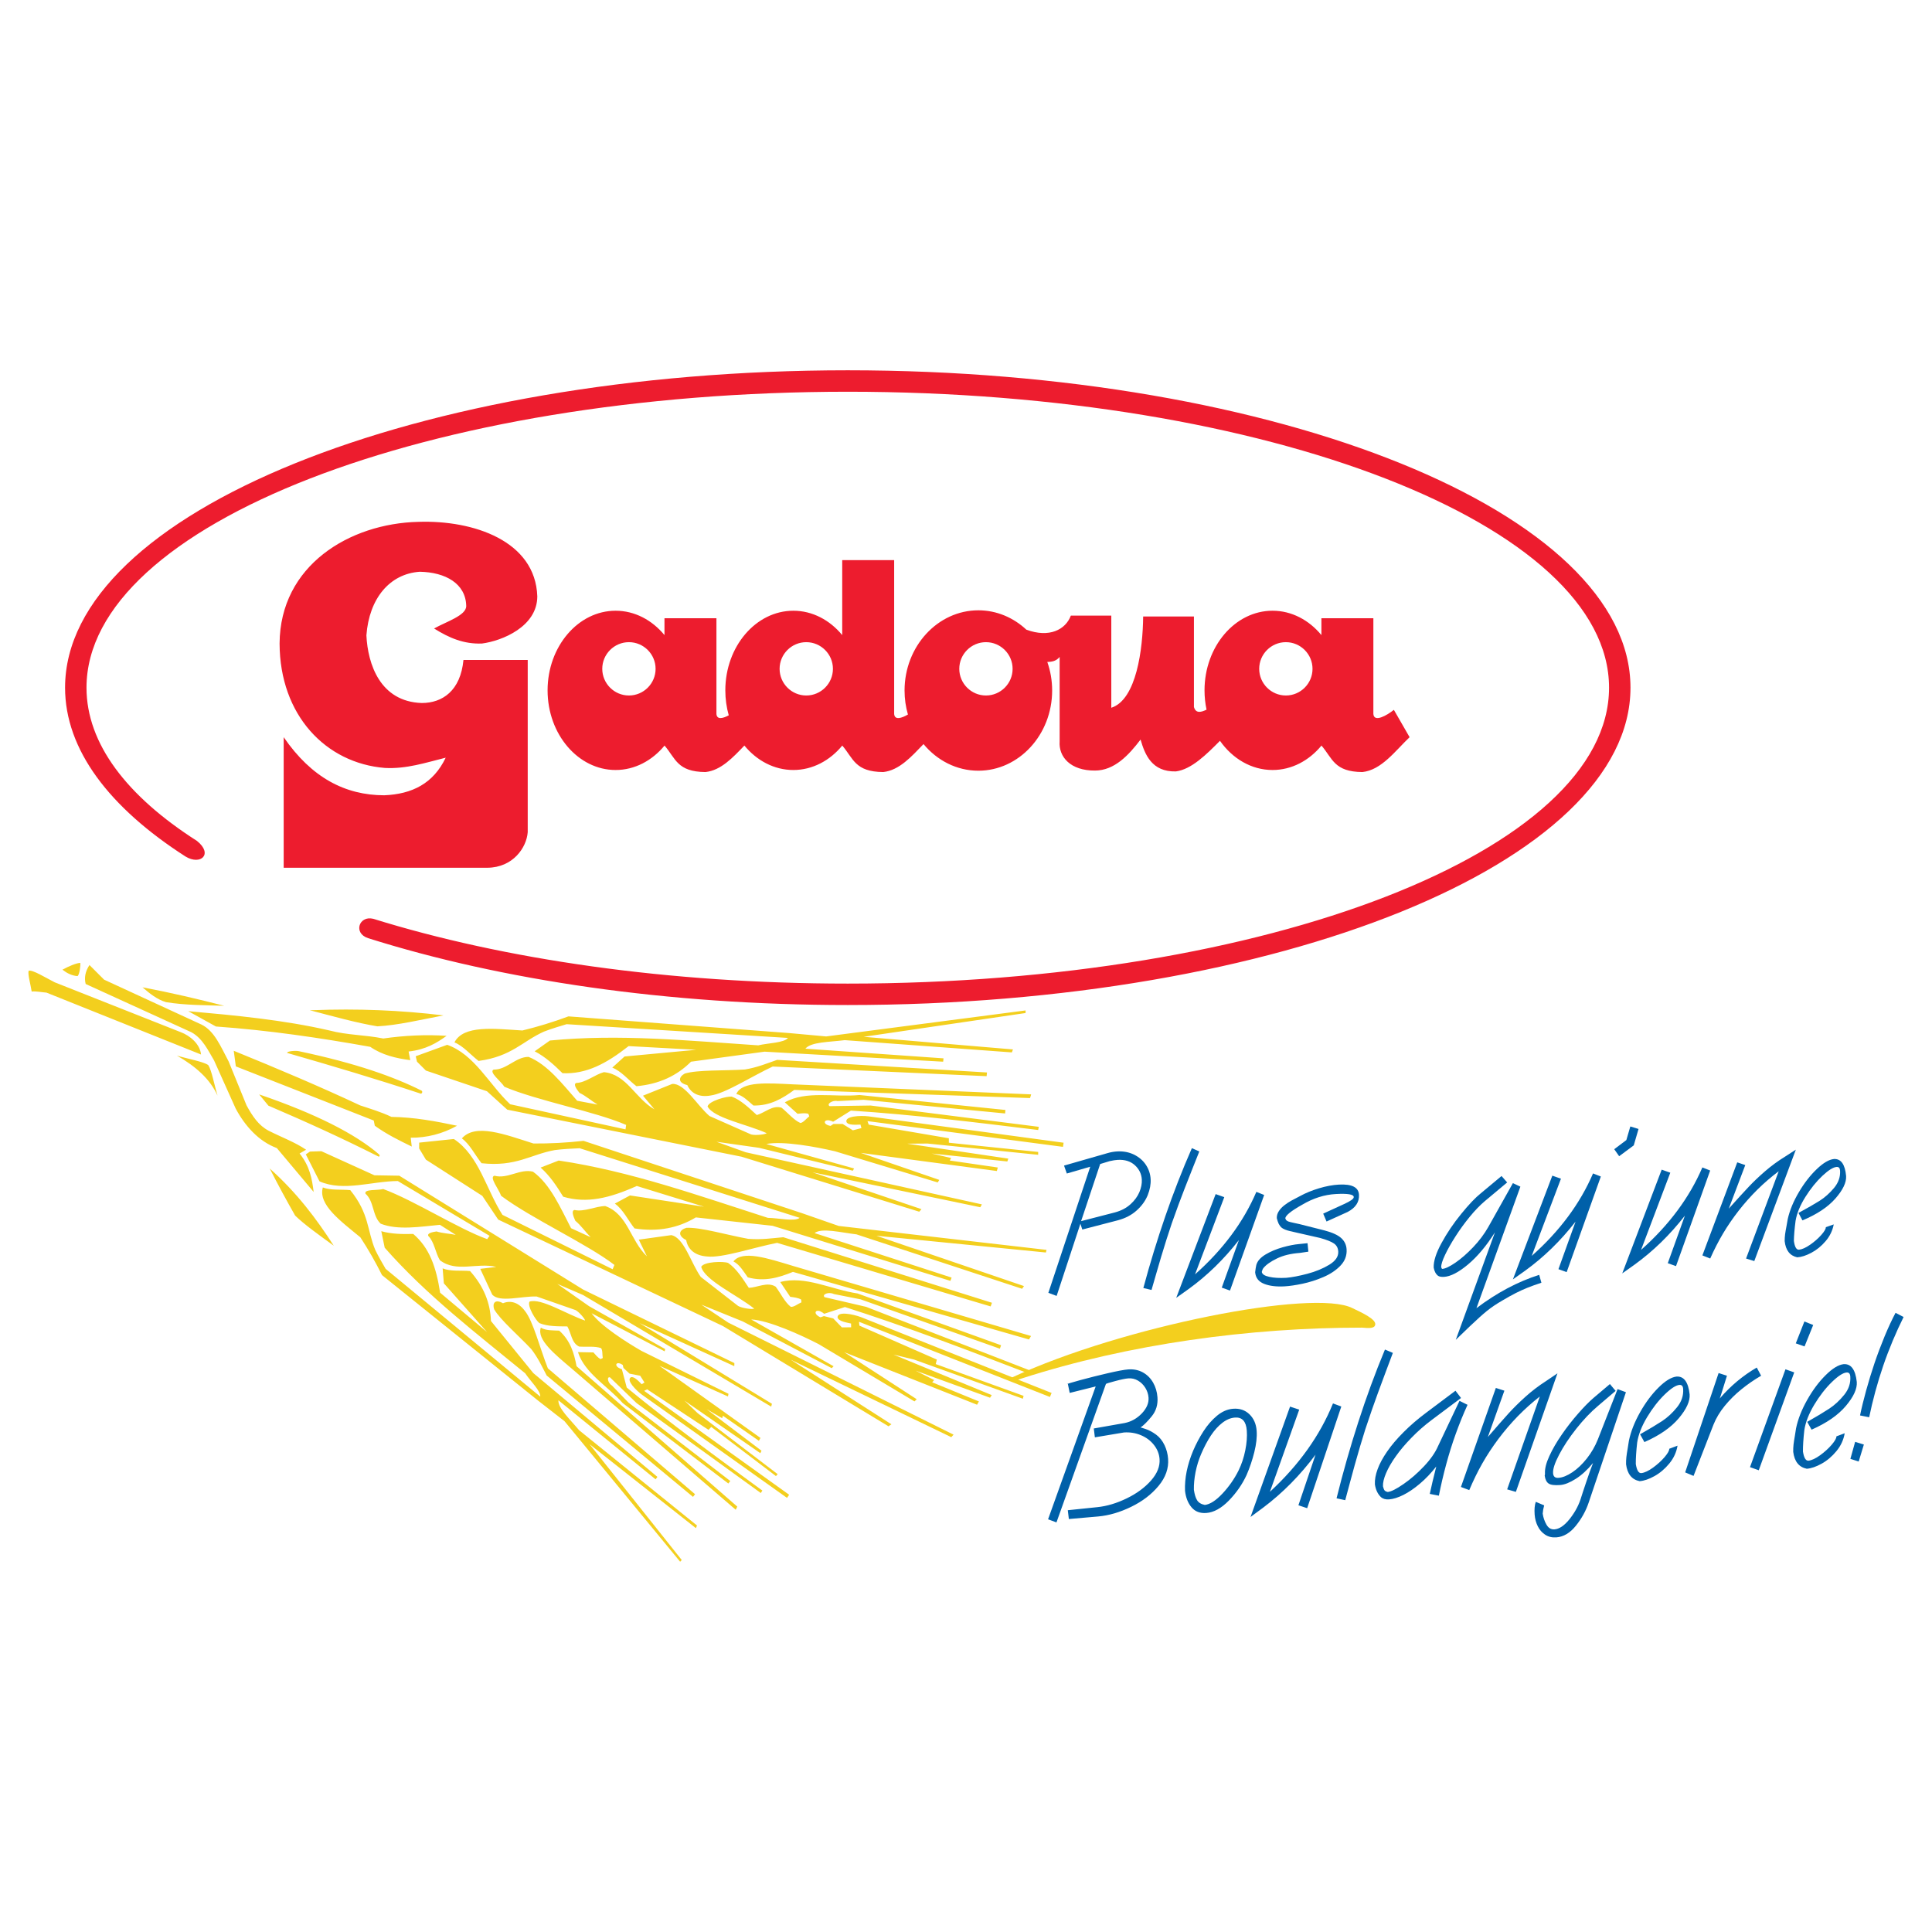 <?xml version="1.0" encoding="utf-8"?>
<!-- Generator: Adobe Illustrator 13.0.0, SVG Export Plug-In . SVG Version: 6.00 Build 14948)  -->
<!DOCTYPE svg PUBLIC "-//W3C//DTD SVG 1.0//EN" "http://www.w3.org/TR/2001/REC-SVG-20010904/DTD/svg10.dtd">
<svg version="1.0" id="Layer_1" xmlns="http://www.w3.org/2000/svg" xmlns:xlink="http://www.w3.org/1999/xlink" x="0px" y="0px"
	 width="192.756px" height="192.756px" viewBox="0 0 192.756 192.756" enable-background="new 0 0 192.756 192.756"
	 xml:space="preserve">
<g>
	<polygon fill-rule="evenodd" clip-rule="evenodd" fill="#FFFFFF" points="0,0 192.756,0 192.756,192.756 0,192.756 0,0 	"/>
	<path fill-rule="evenodd" clip-rule="evenodd" fill="#ED1C2E" d="M36.731,93.603c-1.525-0.495-0.908-2.286,0.505-1.935
		c13,4.043,29.468,6.466,47.346,6.466c41.833,0,75.953-13.263,75.953-29.525c0-16.262-34.12-29.525-75.953-29.525
		c-41.833,0-75.952,13.264-75.952,29.525c0,5.59,4.032,10.826,11.022,15.29c1.646,1.321,0.362,2.474-1.147,1.553
		C10.899,80.568,6.492,74.791,6.492,68.608c0-17.439,35.08-31.664,78.091-31.664s78.091,14.225,78.091,31.664
		c0,17.44-35.08,31.664-78.091,31.664C66.579,100.272,49.965,97.78,36.731,93.603L36.731,93.603z M41.877,57.044
		c2.569,0.045,4.592,1.182,4.638,3.41c0.022,0.955-2,1.569-3.206,2.251c1.523,0.955,2.978,1.568,4.774,1.5
		c2.015-0.262,5.52-1.69,5.524-4.706c-0.186-5.529-6.367-7.622-11.867-7.434c-6.866,0.159-13.8,4.342-13.846,12.14
		c0.023,7.161,4.615,11.936,10.503,12.413c2.16,0.114,4.047-0.522,6.07-1.023c-1.228,2.569-3.342,3.638-6.138,3.751
		c-3.88-0.008-7.238-1.744-10.026-5.797v13.027h20.324c2.569-0.023,3.911-2.024,4.024-3.547V65.843h-6.411
		c-0.295,3.069-2.091,4.296-4.16,4.297c-4.161-0.136-5.388-3.888-5.524-6.752C36.83,59.705,38.876,57.25,41.877,57.044
		L41.877,57.044z M80.441,64.069c1.465,0,2.66,1.195,2.66,2.66s-1.195,2.66-2.66,2.66s-2.66-1.195-2.66-2.66
		S78.977,64.069,80.441,64.069L80.441,64.069z M98.368,64.069c1.465,0,2.66,1.195,2.66,2.66s-1.195,2.66-2.66,2.66
		s-2.66-1.195-2.66-2.66S96.903,64.069,98.368,64.069L98.368,64.069z M126.961,60.932c1.911,0,3.641,0.934,4.876,2.43v-1.679h5.184
		v9.549c0.068,0.886,1.364,0.136,2.046-0.41l1.569,2.728c-1.433,1.364-2.797,3.273-4.706,3.478c-2.825-0.022-2.974-1.35-4.086-2.643
		c-1.235,1.501-2.969,2.438-4.883,2.438c-2.108,0-3.998-1.136-5.244-2.912c-1.34,1.351-2.846,2.856-4.402,3.054
		c-2.404,0.057-3.091-1.689-3.521-3.178c-1.174,1.546-2.605,3.092-4.552,3.092c-2.435,0.015-3.637-1.359-3.521-2.92v-8.417
		c-0.335,0.418-0.771,0.49-1.231,0.503c0.312,0.885,0.483,1.845,0.483,2.846c0,4.408-3.308,8.003-7.363,8.003
		c-2.167,0-4.121-1.027-5.47-2.656c-1.198,1.244-2.417,2.618-4.02,2.79c-2.825-0.022-2.974-1.35-4.086-2.643
		c-1.235,1.501-2.969,2.438-4.883,2.438c-1.915,0-3.648-0.937-4.884-2.439c-1.153,1.203-2.339,2.479-3.88,2.644
		c-2.825-0.022-2.973-1.35-4.085-2.643c-1.236,1.501-2.969,2.438-4.883,2.438c-3.738,0-6.786-3.569-6.786-7.945
		c0-4.376,3.048-7.946,6.786-7.946c1.911,0,3.641,0.934,4.876,2.43v-1.679h5.184v9.549c0.045,0.591,0.638,0.454,1.229,0.135
		c-0.222-0.784-0.342-1.62-0.342-2.488c0-4.376,3.048-7.946,6.786-7.946c1.911,0,3.641,0.934,4.876,2.43v-7.477h5.183v15.347
		c0.05,0.639,0.738,0.427,1.374,0.054c-0.219-0.756-0.337-1.561-0.337-2.394c0-4.407,3.308-8.002,7.363-8.002
		c1.825,0,3.499,0.729,4.788,1.931c2.284,0.849,3.917,0.002,4.439-1.401h4.037v9.193c2.519-0.803,3.148-5.899,3.178-9.107h5.066
		v9.028c0.179,0.645,0.675,0.556,1.259,0.268c-0.132-0.616-0.202-1.26-0.202-1.923C120.175,64.501,123.223,60.932,126.961,60.932
		L126.961,60.932z M62.748,64.069c1.465,0,2.66,1.195,2.66,2.66s-1.195,2.66-2.66,2.66c-1.465,0-2.66-1.195-2.66-2.66
		S61.282,64.069,62.748,64.069L62.748,64.069z M128.291,64.069c1.465,0,2.659,1.195,2.659,2.66s-1.194,2.66-2.659,2.66
		s-2.66-1.195-2.66-2.66S126.826,64.069,128.291,64.069L128.291,64.069z"/>
	<path fill-rule="evenodd" clip-rule="evenodd" fill="#F3CF1E" d="M2.853,96.857c-0.093,0.381,0.205,1.377,0.307,2.067
		c0.465-0.047,0.986,0.074,1.48,0.111c5.139,2.058,10.277,4.114,15.416,6.172c-0.093-1.024-1.08-1.881-2.039-2.234
		c-4.189-1.657-8.378-3.313-12.567-4.971C4.584,97.564,3.215,96.708,2.853,96.857L2.853,96.857z M8.019,96.075
		c-0.316-0.028-1.191,0.335-1.788,0.67c0.438,0.345,0.922,0.596,1.508,0.643C7.944,97.201,8.038,96.345,8.019,96.075L8.019,96.075z
		 M17.653,105.318c1.043,0.317,2.672,0.605,3.128,0.95c0.335,0.512,0.615,2.029,0.921,3.044
		C20.964,107.655,19.509,106.38,17.653,105.318L17.653,105.318z M14.219,98.505c2.804,0.528,5.499,1.165,8.154,1.843
		c-1.936-0.066-3.873-0.048-5.809-0.363C15.689,99.725,14.944,99.138,14.219,98.505L14.219,98.505z M25.856,109.188
		c0.307,0.374,0.613,0.749,0.921,1.123c3.761,1.607,7.434,3.282,10.961,5.066c0.117,0.065,0.19-0.089,0.087-0.198
		C35.466,113.134,31.49,111.114,25.856,109.188L25.856,109.188z M28.645,105.05c-0.029-0.168,0.795-0.248,1.16-0.176
		c5.762,1.216,9.476,2.551,12.259,3.941c0.153,0.116,0,0.364-0.131,0.284C37.64,107.681,33.17,106.351,28.645,105.05L28.645,105.05z
		 M31.214,100.787c4.414-0.173,8.758,0,13.033,0.52c-2.198,0.415-4.552,0.986-6.594,1.09c-2.042-0.329-4.5-1.021-6.75-1.609H31.214
		L31.214,100.787z M23.322,104.837c0.069,0.52,0.138,1.039,0.208,1.558c4.587,1.801,9.173,3.601,13.76,5.4
		c0.035,0.173,0.069,0.346,0.104,0.52c1.229,0.886,2.458,1.473,3.687,2.077c-0.034-0.295-0.069-0.589-0.104-0.883
		c1.575,0.017,3.178-0.381,4.621-1.194c-2.129-0.451-4.275-0.85-6.542-0.883c-1.039-0.492-2.077-0.799-3.116-1.143
		C31.894,108.392,27.645,106.596,23.322,104.837L23.322,104.837z M18.782,100.885c0.92,0.51,1.84,1.02,2.76,1.529
		c5.234,0.373,10.343,1.124,15.399,2.029c1.172,0.812,2.552,1.14,3.991,1.33c-0.055-0.288-0.111-0.576-0.166-0.864
		c1.708-0.188,2.794-0.843,3.791-1.563c-2.061-0.14-4.17-0.038-6.319,0.266c-1.785-0.365-3.603-0.332-5.354-0.798
		C28.3,101.759,23.544,101.312,18.782,100.885L18.782,100.885z M26.908,116.579c2.726,2.432,4.679,5.041,6.392,7.706
		c-1.432-1.034-2.995-2.162-3.853-3.006C28.649,119.888,27.705,118.146,26.908,116.579L26.908,116.579z M8.926,96.282
		c-0.414,0.63-0.54,1.26-0.378,1.891c3.512,1.603,7.024,3.206,10.536,4.809c1.134,0.612,1.674,1.818,2.269,2.81
		c0.72,1.603,1.441,3.206,2.161,4.809c0.937,1.747,2.305,3.277,4.106,3.943c1.225,1.46,2.449,2.918,3.674,4.377
		c-0.162-1.278-0.372-2.558-1.405-3.836c0.216-0.126,0.432-0.252,0.648-0.378c-1.081-0.739-2.485-1.262-3.728-1.892
		c-1.009-0.522-1.639-1.477-2.215-2.539c-0.594-1.459-1.188-2.918-1.783-4.376c-0.792-1.495-1.422-3.044-2.701-3.675
		c-3.242-1.495-6.483-2.989-9.725-4.484C9.898,97.254,9.412,96.768,8.926,96.282L8.926,96.282z M67.07,108.142l-2.918,1.174
		l1.142,1.363c-1.903-1.078-2.759-3.489-5.043-3.711c-0.899,0.243-1.829,1.057-2.759,1.078c-0.328,0.127,0.042,0.635,0.317,0.983
		c0.676,0.328,1.163,0.782,1.808,1.174l-2.03-0.381c-1.458-1.649-2.949-3.615-4.852-4.377c-1.285-0.006-2.182,1.299-3.489,1.269
		c-0.497,0.254,0.719,1.143,1.078,1.713c3.288,1.396,9.082,2.474,12.147,3.806l-0.063,0.444l-11.513-2.506
		c-2.093-1.977-3.552-4.969-6.279-5.931l-3.14,1.142l0.127,0.539l0.888,0.889l6.09,2.062l2.03,1.839l23.375,4.694l17.729,5.487
		l0.222-0.254l-10.878-3.68l16.746,3.489l0.158-0.285l-23.565-5.202l-2.917-1.047l4.25,0.604l9.356,2.283l0.127-0.222l-8.754-2.442
		c1.681-0.328,5.011,0.296,6.851,0.729l10.245,3.108l0.158-0.254l-7.833-2.696l13.575,1.809l0.095-0.35l-4.789-0.697l0.127-0.254
		l-1.935-0.444l7.548,0.793l0.096-0.285l-10.086-1.491l2.028-0.013l11.04,1.123v-0.285l-8.913-0.92v-0.444l-7.993-1.363l-0.126-0.35
		l19.505,2.569l0.063-0.412l-19.474-2.633c-0.792-0.095-2.378-0.031-2.188,0.571c0.18,0.338,0.93,0.264,1.396,0.254l0.095,0.349
		l-0.856,0.222l-1.015-0.634h-0.92l-0.286,0.19c-0.275-0.032-0.708-0.223-0.539-0.477c0.201-0.169,0.56-0.053,0.793,0.063
		l1.776-1.109c6.343,0.41,12.508,1.18,18.681,1.935l0.063-0.317l-16.778-2.125l-4.091,0.063c-0.338-0.201,0.275-0.624,0.793-0.507
		l2.601-0.127l14.114,1.363l0.031-0.349l-14.557-1.491c-2.484,0.243-5.318-0.465-7.454,0.729l1.269,1.143
		c0.359-0.032,0.719-0.096,1.078,0l0.095,0.253c-0.296,0.223-0.592,0.635-0.888,0.666c-0.656-0.285-1.248-1.015-1.872-1.522
		c-0.888-0.296-1.649,0.487-2.474,0.73c-0.772-0.709-1.607-1.513-2.506-1.84c-0.486-0.053-2.273,0.434-2.41,0.983
		c0.634,1.173,3.933,1.775,5.899,2.664c-0.137,0.137-1.131,0.243-1.554,0.127c-1.385-0.613-2.77-1.227-4.155-1.84
		C69.544,110.276,68.307,108.067,67.07,108.142L67.07,108.142z M84.281,103.776c-1.544,0.197-3.384,0.173-3.927,0.852l13.782,0.964
		l-0.038,0.333l-17.82-1c-2.445,0.334-4.89,0.667-7.335,1c-1.386,1.388-3.171,2.244-5.446,2.445
		c-0.803-0.617-1.495-1.494-2.409-1.853c0.408-0.37,0.815-0.74,1.223-1.111c2.383-0.222,4.767-0.444,7.15-0.667
		c-2.149-0.123-4.594-0.246-6.743-0.37c-2.251,1.771-4.245,2.812-6.595,2.704c-0.852-0.84-1.729-1.643-2.778-2.186
		c0.506-0.358,1.013-0.716,1.519-1.074c6.928-0.676,13.856,0.023,20.784,0.481c0.988-0.234,2.605-0.247,2.964-0.741
		c-7.36-0.457-14.721-0.913-22.081-1.37c-0.581,0.173-1.531,0.457-2.26,0.74c-2.174,0.977-3.199,2.471-6.521,2.927
		c-0.803-0.617-1.532-1.494-2.409-1.852c0.903-1.752,3.947-1.363,6.78-1.186c1.531-0.371,3.062-0.84,4.594-1.408
		c7.336,0.543,14.708,1.124,22.044,1.667l3.668,0.334l19.896-2.594v0.259l-16.153,2.372l14.894,1.259l-0.111,0.297L84.281,103.776
		L84.281,103.776z M77.094,106.407c-2.062,0.963-4.755,2.704-6.187,2.89c-1.149,0.21-1.964-0.21-2.334-1.037
		c-0.976-0.235-0.877-0.804-0.259-1.149c1.296-0.395,4.001-0.271,6.001-0.407c1.26-0.21,2.186-0.605,3.223-0.963L98.471,107
		l-0.037,0.37L77.094,106.407L77.094,106.407z M79.243,108.741c-1.172,0.854-2.407,1.595-4.076,1.556
		c-0.542-0.462-1.057-1.003-1.704-1.148c0.561-1.291,3.156-1.083,5.631-0.964l23.786,1.001l-0.111,0.37L79.243,108.741
		L79.243,108.741z M66.974,123.229l-3.242,0.451l0.81,1.664c-1.65-1.567-1.908-4.217-4.158-5.016
		c-0.969,0.019-2.113,0.606-3.058,0.394c-0.363,0.046-0.117,0.651,0.073,1.073c0.601,0.501,0.977,1.082,1.53,1.64l-1.954-0.896
		c-1.058-2.032-2.068-4.393-3.798-5.64c-1.295-0.33-2.53,0.762-3.842,0.403c-0.565,0.131,0.438,1.333,0.658,2
		c2.968,2.236,8.546,4.783,11.307,6.899l-0.176,0.433l-10.994-5.427c-1.616-2.523-2.336-5.911-4.848-7.568l-3.458,0.361
		l-0.007,0.577l0.673,1.12l5.629,3.614l1.587,2.368l22.42,10.621l16.52,10.002l0.288-0.201l-10.058-6.452l16.03,7.737l0.232-0.249
		l-22.484-11.182l-2.683-1.791l4.14,1.678l8.872,4.66l0.184-0.191l-8.224-4.669c1.78,0.092,4.985,1.56,6.733,2.461l9.562,5.716
		l0.224-0.217l-7.231-4.693l13.251,5.241l0.184-0.328l-4.66-1.909l0.192-0.225l-1.842-0.936l7.422,2.7l0.168-0.264l-9.808-4.043
		l2.051,0.497l10.864,3.911l0.071-0.288l-8.767-3.171l0.112-0.449l-7.727-3.388l-0.04-0.384l19.048,7.502l0.168-0.4l-19-7.559
		c-0.777-0.295-2.394-0.63-2.354,0.026c0.096,0.387,0.873,0.501,1.345,0.606l0.008,0.377l-0.921,0.009l-0.865-0.896l-0.928-0.231
		l-0.337,0.121c-0.27-0.102-0.659-0.402-0.424-0.616c0.246-0.12,0.579,0.088,0.785,0.264l2.072-0.674
		c6.302,2.011,12.333,4.338,18.375,6.653l0.144-0.304l-16.405-6.367l-4.147-0.966c-0.291-0.288,0.435-0.561,0.928-0.312l2.658,0.526
		l13.907,4.929l0.119-0.345l-14.323-5.168c-2.569-0.38-5.252-1.809-7.708-1.14l0.993,1.473c0.371,0.058,0.75,0.084,1.089,0.271
		l0.032,0.28c-0.355,0.149-0.757,0.492-1.064,0.449c-0.59-0.453-1.004-1.339-1.506-2.008c-0.822-0.522-1.788,0.076-2.682,0.114
		c-0.601-0.91-1.242-1.932-2.067-2.488c-0.478-0.176-2.404-0.135-2.681,0.387c0.345,1.344,3.524,2.782,5.286,4.174
		c-0.173,0.104-1.203-0.039-1.601-0.263c-1.244-0.968-2.488-1.936-3.732-2.903C68.934,126.007,68.241,123.465,66.974,123.229
		L66.974,123.229z M85.45,123.152c-1.608-0.188-3.46-0.677-4.18-0.128l13.673,4.441l-0.121,0.327l-17.741-5.494
		c-2.553-0.279-5.105-0.558-7.659-0.837c-1.749,1.053-3.766,1.468-6.114,1.099c-0.656-0.825-1.133-1.885-1.965-2.477
		c0.504-0.271,1.009-0.543,1.514-0.814c2.462,0.376,4.925,0.751,7.388,1.126c-2.139-0.665-4.576-1.405-6.715-2.07
		c-2.719,1.221-4.993,1.77-7.339,1.071c-0.648-1.063-1.332-2.094-2.255-2.907c0.602-0.233,1.203-0.468,1.804-0.702
		c7.165,1.062,13.984,3.511,20.864,5.717c1.057,0.012,2.693,0.406,3.179-0.002c-7.317-2.313-14.633-4.627-21.95-6.941
		c-0.629,0.028-1.661,0.076-2.468,0.18c-2.44,0.438-3.851,1.689-7.32,1.314c-0.655-0.825-1.17-1.895-1.965-2.477
		c1.353-1.542,4.329-0.383,7.144,0.509c1.639,0.012,3.304-0.076,4.993-0.265c7.27,2.395,14.568,4.836,21.838,7.23l3.619,1.26
		l20.74,2.388l-0.065,0.262l-16.906-1.671l14.72,5.021l-0.187,0.271L85.45,123.152L85.45,123.152z M77.531,124
		c-2.325,0.453-5.481,1.534-6.974,1.36c-1.212-0.077-1.93-0.706-2.095-1.635c-0.926-0.482-0.684-1.031,0.027-1.225
		c1.409-0.072,4.108,0.732,6.162,1.099c1.325,0.105,2.36-0.061,3.498-0.161l20.818,6.539l-0.13,0.365L77.531,124L77.531,124z
		 M79.113,126.897c-1.398,0.566-2.832,1.005-4.506,0.545c-0.431-0.603-0.815-1.278-1.432-1.588c0.891-1.163,3.459-0.3,5.928,0.444
		l23.764,6.995l-0.205,0.347L79.113,126.897L79.113,126.897z M49.116,129.173l-1.2-2.579l1.597-0.193
		c-1.923-0.466-3.979,0.597-5.624-0.669c-0.443-0.716-0.554-1.829-1.155-2.418c-0.138-0.286,0.42-0.393,0.817-0.453
		c0.649,0.202,1.251,0.202,1.919,0.343l-1.576-1.004c-1.983,0.188-4.183,0.563-5.91-0.11c-0.852-0.79-0.637-2.207-1.519-2.995
		c-0.171-0.475,1.181-0.31,1.771-0.464c3.034,1.111,7.525,3.982,10.373,4.998l0.232-0.332l-9.15-5.465
		c-2.604,0.011-5.417,1.084-7.813,0.032l-1.367-2.694l0.417-0.278l1.136-0.037l5.295,2.404l2.478,0.041l18.334,11.354l15.098,7.341
		l-0.01,0.305l-9.457-4.298l13.213,8.052l-0.072,0.286l-18.773-11.137l-2.574-1.113l3.179,2.23l7.588,4.277l-0.053,0.225
		l-7.289-3.801c0.907,1.256,3.491,2.903,4.974,3.755l8.686,4.282l-0.053,0.266l-6.839-3.063l10.08,7.2l-0.153,0.289l-3.593-2.501
		l-0.073,0.246l-1.552-0.903l5.474,4.145l-0.114,0.247l-7.58-5.253l1.331,1.263l7.982,6.085l-0.177,0.188l-6.453-4.903l-0.274,0.293
		l-6.12-4.042l-0.3,0.151l14.466,10.365l-0.213,0.312l-14.484-10.303c-0.583-0.428-1.59-1.45-1.092-1.73
		c0.328-0.112,0.777,0.4,1.078,0.695l0.278-0.172l-0.428-0.676l-1.062-0.209l-0.608-0.568l-0.071-0.303
		c-0.201-0.148-0.604-0.291-0.65-0.019c0.028,0.235,0.337,0.381,0.563,0.447l0.486,1.832c4.442,3.65,8.988,6.955,13.529,10.274
		l-0.154,0.248l-12.391-8.972l-2.662-2.572c-0.348-0.076-0.204,0.582,0.209,0.825l1.639,1.692l10.161,7.827l-0.195,0.249
		l-10.533-8.018c-1.49-1.696-3.798-2.98-4.47-5.09l1.543,0.031c0.218,0.242,0.416,0.507,0.712,0.666l0.22-0.108
		c-0.059-0.33,0.001-0.785-0.175-0.989c-0.609-0.217-1.451-0.102-2.177-0.151c-0.769-0.354-0.788-1.341-1.182-2.012
		c-0.948-0.009-1.996,0.005-2.792-0.335c-0.354-0.266-1.233-1.691-0.983-2.14c1.145-0.383,3.695,1.26,5.542,1.89
		c-0.006-0.176-0.597-0.86-0.947-1.045c-1.293-0.452-2.587-0.903-3.881-1.354C52.07,129.293,49.887,129.987,49.116,129.173
		L49.116,129.173z M57.78,142.697c-0.897-1.085-2.127-2.206-2.066-2.99l9.694,7.886l0.182-0.243l-12.383-10.358
		c-1.408-1.731-2.817-3.464-4.225-5.196c-0.058-1.773-0.707-3.442-2.084-4.982c-0.912-0.089-1.91,0.062-2.735-0.266
		c0.04,0.496,0.08,0.993,0.12,1.489c1.437,1.621,2.872,3.241,4.308,4.862c-1.495-1.247-3.186-2.678-4.68-3.925
		c-0.392-2.562-1.064-4.481-2.682-5.864c-1.082,0.028-2.157,0.017-3.187-0.274c0.113,0.55,0.226,1.099,0.339,1.648
		c4.156,4.729,9.162,8.553,14.02,12.534c0.507,0.766,1.568,1.774,1.499,2.322c-5.142-4.25-10.284-8.499-15.426-12.749
		c-0.276-0.474-0.728-1.249-1.034-1.887c-0.832-1.988-0.584-3.609-2.495-5.965c-0.912-0.089-1.935,0.04-2.735-0.266
		c-0.487,1.715,1.763,3.341,3.743,4.975c0.782,1.191,1.502,2.449,2.162,3.771c5.179,4.178,10.405,8.353,15.584,12.53l2.627,2.048
		l11.531,14.015l0.16-0.172l-9.198-11.554l10.612,8.378l0.109-0.265L57.78,142.697L57.78,142.697z M54.661,136.517
		c-0.766-1.911-1.467-4.726-2.298-5.733c-0.628-0.849-1.426-1.075-2.182-0.759c-0.79-0.448-1.076-0.012-0.882,0.598
		c0.612,1.063,2.474,2.654,3.71,3.98c0.702,0.918,1.069,1.752,1.533,2.63l14.598,12.111l0.205-0.267L54.661,136.517L54.661,136.517z
		 M57.523,136.305c-0.246-1.288-0.603-2.541-1.729-3.548c-0.643-0.03-1.318,0.009-1.835-0.295c-0.428,1.199,1.414,2.666,3.122,4.118
		l16.322,14.047l0.155-0.313L57.523,136.305L57.523,136.305z"/>
	<path fill-rule="evenodd" clip-rule="evenodd" fill="#0060A9" d="M111.525,121.75l-3.544,0.921l-0.189-0.582l-2.371,7.205
		l-0.826-0.308l4.179-12.583l-2.336,0.679l-0.279-0.79l4.313-1.238c0.341-0.101,0.672-0.158,0.991-0.176
		c0.61-0.033,1.163,0.07,1.664,0.312s0.899,0.579,1.192,1.015c0.292,0.439,0.452,0.919,0.481,1.441
		c0.028,0.509-0.071,1.041-0.292,1.597c-0.226,0.556-0.591,1.063-1.093,1.517C112.914,121.216,112.284,121.548,111.525,121.75
		L111.525,121.75z M111.246,120.96c0.616-0.168,1.129-0.436,1.538-0.808c0.411-0.37,0.707-0.775,0.893-1.215
		c0.182-0.438,0.264-0.853,0.242-1.244c-0.031-0.568-0.264-1.047-0.694-1.441c-0.434-0.393-1.004-0.571-1.712-0.532
		c-0.219,0.013-0.485,0.053-0.802,0.126l-0.947,0.288l-1.903,5.699L111.246,120.96L111.246,120.96z M118.914,114.552l0.741,0.329
		c-0.213,0.539-0.454,1.145-0.723,1.817c-0.264,0.673-0.517,1.315-0.756,1.924c-0.234,0.609-0.435,1.134-0.595,1.568
		c-0.162,0.435-0.387,1.062-0.676,1.877c-0.178,0.533-0.352,1.063-0.52,1.587c-0.167,0.523-0.348,1.109-0.542,1.759
		c-0.193,0.649-0.354,1.194-0.479,1.641c-0.126,0.445-0.282,0.994-0.476,1.646l-0.816-0.194c0.658-2.449,1.392-4.837,2.196-7.173
		C117.072,119,117.953,116.739,118.914,114.552L118.914,114.552z M121.286,119.136l0.861,0.304l-2.917,7.703
		c2.782-2.467,4.822-5.212,6.117-8.229l0.779,0.308l-3.409,9.537l-0.821-0.292l1.708-4.743c-1.496,1.919-3.169,3.55-5.023,4.889
		l-1.229,0.873L121.286,119.136L121.286,119.136z M133.285,119.127c-1.148,0.062-2.269,0.419-3.359,1.064
		c-1.115,0.625-1.68,1.081-1.693,1.37c0.028,0.024,0.046,0.062,0.05,0.115c0.06,0.088,0.145,0.148,0.249,0.189
		c0.104,0.04,0.293,0.085,0.564,0.143c0.271,0.054,0.457,0.096,0.563,0.123l2.489,0.629c0.785,0.21,1.342,0.464,1.67,0.767
		c0.331,0.303,0.509,0.68,0.533,1.137c0.034,0.613-0.172,1.152-0.615,1.611c-0.442,0.463-1.012,0.842-1.702,1.138
		c-0.694,0.297-1.39,0.519-2.085,0.665c-0.693,0.146-1.294,0.234-1.797,0.262c-0.819,0.045-1.502-0.039-2.04-0.255
		c-0.543-0.216-0.836-0.599-0.886-1.153c0.033-0.29,0.072-0.534,0.117-0.729c0.112-0.396,0.421-0.743,0.922-1.043
		c0.501-0.299,1.064-0.536,1.693-0.715c0.625-0.175,1.176-0.284,1.651-0.326l0.844-0.086l0.085,0.844l-0.838,0.125
		c-0.903,0.065-1.666,0.248-2.294,0.555c-0.628,0.303-1.082,0.622-1.358,0.961c-0.07,0.093-0.122,0.22-0.159,0.379
		c0.035,0.23,0.283,0.394,0.744,0.493c0.461,0.103,1.028,0.134,1.704,0.097c0.577-0.052,1.276-0.185,2.1-0.403
		c0.826-0.219,1.554-0.518,2.181-0.899c0.627-0.381,0.928-0.82,0.9-1.316c-0.02-0.358-0.166-0.629-0.435-0.811
		c-0.269-0.186-0.724-0.363-1.365-0.544l-2.288-0.52c-0.314-0.074-0.561-0.13-0.735-0.169c-0.176-0.04-0.339-0.09-0.493-0.153
		c-0.154-0.061-0.276-0.136-0.369-0.216c-0.09-0.083-0.175-0.206-0.259-0.362c-0.07-0.157-0.137-0.343-0.188-0.562
		c-0.005-0.252,0.064-0.485,0.21-0.706c0.145-0.217,0.331-0.414,0.563-0.591c0.229-0.176,0.46-0.326,0.698-0.457
		c0.235-0.128,0.521-0.277,0.862-0.453c0.55-0.302,1.182-0.56,1.883-0.771c0.706-0.212,1.367-0.333,1.98-0.367
		c1.296-0.07,1.963,0.266,2.004,1.014c0.04,0.722-0.335,1.292-1.124,1.711l-2.112,0.958l-0.334-0.787l2.086-0.956
		c0.651-0.294,0.973-0.528,0.963-0.701C135.053,119.161,134.461,119.062,133.285,119.127L133.285,119.127z"/>
	<path fill-rule="evenodd" clip-rule="evenodd" fill="#0060A9" d="M143.477,127.287c-0.226-0.171-0.371-0.444-0.438-0.82
		c-0.022-0.638,0.237-1.454,0.782-2.449c0.541-0.996,1.195-1.965,1.959-2.9c0.761-0.939,1.414-1.626,1.96-2.062l2.069-1.725
		l0.562,0.641l-2.232,1.867c-0.491,0.417-0.996,0.939-1.508,1.566c-0.516,0.631-0.988,1.278-1.416,1.95
		c-0.432,0.672-0.777,1.287-1.042,1.845c-0.264,0.558-0.392,0.968-0.388,1.227c0.046,0.115,0.078,0.172,0.104,0.171
		c0.297-0.017,0.737-0.224,1.318-0.622c0.58-0.398,1.171-0.916,1.778-1.552c0.603-0.639,1.101-1.301,1.491-1.987l2.467-4.397
		l0.746,0.352l-4.384,12.125c2.024-1.531,4.111-2.642,6.261-3.325l0.22,0.786c-0.53,0.174-0.993,0.34-1.39,0.499
		c-0.395,0.159-0.784,0.338-1.163,0.528c-0.383,0.194-0.814,0.435-1.297,0.72c-0.635,0.365-1.165,0.722-1.598,1.076
		c-0.436,0.352-1.013,0.874-1.734,1.562l-1.362,1.312l3.908-10.724c-0.85,1.347-1.744,2.413-2.687,3.205
		c-0.942,0.788-1.744,1.202-2.41,1.238C143.798,127.407,143.603,127.372,143.477,127.287L143.477,127.287z M154.876,117.295
		l0.861,0.304l-2.917,7.703c2.782-2.467,4.822-5.212,6.117-8.229l0.779,0.308l-3.409,9.537l-0.821-0.292l1.707-4.743
		c-1.496,1.919-3.168,3.55-5.022,4.889l-1.229,0.873L154.876,117.295L154.876,117.295z M162.658,112.387l0.819,0.25l-0.477,1.637
		l-1.457,1.082l-0.49-0.7l1.208-0.911L162.658,112.387L162.658,112.387z M165.786,116.697l0.86,0.304l-2.917,7.703
		c2.782-2.468,4.822-5.212,6.117-8.229l0.779,0.308l-3.409,9.538l-0.821-0.292l1.707-4.743c-1.495,1.919-3.168,3.549-5.022,4.889
		l-1.229,0.873L165.786,116.697L165.786,116.697z M173.325,115.967l0.801,0.273l-1.647,4.347c0.87-0.971,1.537-1.701,1.998-2.188
		c0.461-0.49,0.999-1.001,1.618-1.539c0.619-0.535,1.277-1.017,1.971-1.444l1.104-0.715l-4.145,11.116l-0.82-0.253l3.256-8.707
		c-0.739,0.555-1.442,1.159-2.113,1.818c-0.668,0.662-1.294,1.364-1.875,2.109c-0.582,0.749-1.104,1.508-1.562,2.279
		c-0.459,0.771-0.885,1.604-1.284,2.5l-0.78-0.311L173.325,115.967L173.325,115.967z M179.831,121.759l-0.395-0.745
		c0.887-0.48,1.588-0.886,2.104-1.208c0.516-0.326,0.993-0.752,1.436-1.277c0.439-0.525,0.645-1.1,0.609-1.729
		c-0.015-0.261-0.126-0.386-0.338-0.374c-0.336,0.019-0.812,0.312-1.422,0.883c-0.607,0.57-1.174,1.272-1.701,2.11
		c-0.524,0.838-0.851,1.628-0.979,2.379c-0.106,0.808-0.161,1.479-0.168,2.013c0.081,0.595,0.248,0.887,0.506,0.872
		c0.306-0.029,0.677-0.194,1.109-0.493c0.429-0.298,0.801-0.623,1.115-0.975c0.312-0.354,0.464-0.611,0.455-0.777l0.79-0.279
		c-0.12,0.625-0.391,1.184-0.815,1.676c-0.421,0.494-0.897,0.88-1.423,1.158c-0.525,0.277-0.995,0.428-1.406,0.45
		c-0.735-0.163-1.151-0.7-1.251-1.621c0-0.235,0.015-0.459,0.042-0.674c0.03-0.214,0.074-0.491,0.142-0.826
		c0.062-0.337,0.105-0.575,0.127-0.717c0.198-0.866,0.568-1.754,1.108-2.667c0.539-0.914,1.136-1.68,1.786-2.298
		c0.649-0.622,1.221-0.955,1.709-1.005c0.706-0.038,1.109,0.529,1.217,1.705c0.035,0.64-0.323,1.387-1.072,2.239
		C182.367,120.432,181.271,121.159,179.831,121.759L179.831,121.759z"/>
	<path fill-rule="evenodd" clip-rule="evenodd" fill="#0060A9" d="M113.794,142.419c-0.001-0.011,0.169,0.043,0.511,0.156
		c0.344,0.116,0.69,0.302,1.038,0.557s0.631,0.607,0.848,1.062c0.197,0.418,0.314,0.866,0.35,1.345
		c0.071,0.958-0.246,1.861-0.952,2.71c-0.705,0.85-1.619,1.548-2.736,2.088c-1.116,0.543-2.207,0.863-3.281,0.961l-2.932,0.256
		l-0.106-0.879l2.948-0.306c0.956-0.099,1.932-0.39,2.931-0.876c0.996-0.482,1.804-1.079,2.427-1.784
		c0.62-0.704,0.902-1.417,0.849-2.144c-0.038-0.514-0.226-0.981-0.562-1.406c-0.336-0.426-0.77-0.75-1.302-0.971
		c-0.532-0.223-1.097-0.312-1.696-0.269l-2.894,0.485l-0.107-0.885l3.094-0.546c0.647-0.135,1.217-0.454,1.702-0.961
		c0.484-0.511,0.705-1.036,0.665-1.58c-0.025-0.341-0.133-0.662-0.321-0.97c-0.189-0.305-0.432-0.543-0.732-0.719
		c-0.301-0.175-0.618-0.248-0.955-0.223c-0.289,0.021-0.736,0.113-1.341,0.276c-0.604,0.159-0.905,0.258-0.903,0.285l-4.934,13.811
		l-0.837-0.312l4.75-13.254l-2.591,0.646l-0.19-0.925c-0.03,0.003-0.057,0.021-0.082,0.055c0.015-0.035,0.458-0.172,1.334-0.41
		c0.875-0.238,1.79-0.466,2.747-0.689c0.96-0.22,1.633-0.347,2.022-0.375c0.544-0.041,1.032,0.058,1.462,0.293
		c0.43,0.238,0.771,0.576,1.024,1.015c0.251,0.438,0.398,0.926,0.438,1.467c0.055,0.737-0.138,1.371-0.575,1.906
		C114.468,141.846,114.098,142.213,113.794,142.419L113.794,142.419z M124.373,147.16c-0.433,0.936-1.023,1.786-1.773,2.556
		c-0.75,0.766-1.502,1.179-2.249,1.234c-0.627,0.046-1.119-0.143-1.473-0.566c-0.357-0.424-0.571-0.973-0.648-1.646
		c-0.049-1.257,0.22-2.582,0.805-3.987c0.295-0.689,0.638-1.339,1.032-1.95c0.392-0.61,0.841-1.129,1.35-1.551
		s1.046-0.656,1.614-0.698c0.651-0.049,1.194,0.133,1.623,0.548c0.43,0.414,0.671,0.964,0.722,1.646
		c0.046,0.62-0.032,1.332-0.235,2.141C124.939,145.694,124.681,146.451,124.373,147.16L124.373,147.16z M119.831,145.084
		c-0.239,0.558-0.424,1.153-0.55,1.786c-0.123,0.629-0.179,1.219-0.167,1.761c0.065,0.456,0.171,0.805,0.32,1.047
		c0.15,0.241,0.407,0.399,0.772,0.469c0.52-0.06,1.104-0.436,1.759-1.132c0.651-0.695,1.187-1.463,1.603-2.297
		c0.307-0.626,0.53-1.297,0.674-2.018s0.196-1.375,0.151-1.968c-0.068-0.92-0.46-1.354-1.177-1.301
		c-0.431,0.031-0.851,0.205-1.26,0.522c-0.409,0.314-0.79,0.737-1.139,1.262C120.469,143.741,120.138,144.365,119.831,145.084
		L119.831,145.084z M128.708,140.337l0.916,0.303l-2.924,8.197c2.888-2.664,4.986-5.604,6.292-8.818l0.83,0.31l-3.405,10.144
		l-0.874-0.292l1.707-5.045c-1.541,2.058-3.273,3.814-5.205,5.268l-1.28,0.946L128.708,140.337L128.708,140.337z M138.176,134.646
		l0.79,0.333c-0.214,0.573-0.457,1.218-0.726,1.935c-0.266,0.715-0.519,1.399-0.758,2.047c-0.236,0.648-0.438,1.207-0.597,1.669
		c-0.163,0.462-0.387,1.13-0.676,1.997c-0.176,0.566-0.349,1.13-0.516,1.687c-0.167,0.556-0.346,1.179-0.536,1.868
		c-0.191,0.689-0.35,1.27-0.474,1.742c-0.124,0.474-0.278,1.057-0.469,1.75l-0.866-0.188c0.645-2.601,1.37-5.138,2.173-7.621
		C136.322,139.384,137.206,136.977,138.176,134.646L138.176,134.646z M137.77,149.36c-0.316-0.305-0.515-0.727-0.596-1.265
		c-0.023-0.459,0.066-0.964,0.271-1.516c0.201-0.552,0.521-1.141,0.95-1.761c0.428-0.624,0.976-1.268,1.643-1.934
		c0.664-0.669,1.416-1.314,2.256-1.941l2.92-2.19l0.553,0.725l-2.933,2.198c-0.729,0.546-1.398,1.136-2.013,1.771
		c-0.614,0.631-1.137,1.248-1.56,1.848c-0.427,0.6-0.752,1.161-0.973,1.683c-0.222,0.519-0.324,0.956-0.308,1.312
		c0.049,0.196,0.101,0.335,0.158,0.407c0.054,0.068,0.161,0.123,0.32,0.159c0.354-0.043,0.877-0.308,1.578-0.796
		c0.702-0.484,1.382-1.075,2.037-1.769s1.124-1.368,1.408-2.023l2.135-4.505l0.801,0.397c-0.44,0.964-0.832,1.936-1.182,2.914
		c-0.354,0.979-0.667,1.985-0.946,3.021c-0.28,1.032-0.524,2.076-0.733,3.13l-0.907-0.178c0.144-0.68,0.359-1.593,0.648-2.732
		c-0.519,0.658-1.062,1.231-1.632,1.711c-0.566,0.481-1.117,0.855-1.648,1.123c-0.53,0.265-1.008,0.414-1.425,0.445
		C138.25,149.62,137.974,149.543,137.77,149.36L137.77,149.36z M149.241,138.476l0.852,0.272l-1.651,4.625
		c0.899-1.044,1.589-1.829,2.066-2.354c0.477-0.526,1.035-1.077,1.678-1.658c0.643-0.578,1.327-1.1,2.052-1.565l1.15-0.778
		l-4.149,11.827l-0.87-0.251l3.259-9.264c-0.769,0.601-1.5,1.255-2.195,1.964c-0.691,0.713-1.338,1.468-1.937,2.268
		c-0.599,0.803-1.134,1.614-1.603,2.439c-0.469,0.824-0.901,1.712-1.305,2.666l-0.83-0.312L149.241,138.476L149.241,138.476z
		 M158.979,139.477l1.642-1.39l0.57,0.682l-1.739,1.482c-0.746,0.627-1.472,1.391-2.185,2.293c-0.712,0.901-1.281,1.764-1.712,2.589
		c-0.435,0.826-0.634,1.443-0.604,1.85c0.024,0.334,0.202,0.487,0.536,0.462c0.417-0.03,0.877-0.217,1.386-0.557
		c0.505-0.339,0.986-0.797,1.442-1.371c0.456-0.577,0.821-1.207,1.099-1.899l1.971-5.026l0.834,0.309l-3.713,11.001
		c-0.28,0.839-0.711,1.615-1.288,2.33s-1.224,1.099-1.94,1.152c-0.423,0.031-0.794-0.056-1.114-0.264
		c-0.315-0.205-0.565-0.488-0.741-0.846c-0.179-0.36-0.28-0.748-0.312-1.161c-0.038-0.52-0.001-0.945,0.113-1.275l0.837,0.354
		c-0.082,0.3-0.131,0.573-0.147,0.82c0.058,0.395,0.182,0.763,0.377,1.102c0.194,0.339,0.462,0.495,0.8,0.471
		c0.476-0.036,0.964-0.363,1.469-0.979c0.501-0.619,0.875-1.277,1.117-1.978c0.129-0.411,0.32-1.001,0.582-1.771
		c0.257-0.771,0.484-1.404,0.68-1.896c-0.56,0.683-1.136,1.214-1.731,1.587c-0.596,0.376-1.11,0.581-1.551,0.613
		c-0.555,0.042-0.937-0.006-1.147-0.146c-0.211-0.137-0.342-0.404-0.398-0.798c0.026-0.058,0.035-0.127,0.029-0.21
		c-0.024-0.47,0.119-1.048,0.436-1.733c0.312-0.685,0.724-1.397,1.237-2.139c0.509-0.74,1.053-1.436,1.628-2.091
		C158.014,140.386,158.529,139.866,158.979,139.477L158.979,139.477z M164.063,143.878l-0.432-0.779
		c0.928-0.525,1.66-0.968,2.198-1.319c0.538-0.355,1.034-0.814,1.49-1.379c0.453-0.563,0.657-1.174,0.608-1.839
		c-0.021-0.275-0.141-0.405-0.365-0.389c-0.354,0.026-0.85,0.348-1.483,0.963c-0.63,0.614-1.214,1.367-1.754,2.264
		c-0.536,0.895-0.864,1.736-0.985,2.531c-0.096,0.856-0.14,1.566-0.137,2.13c0.099,0.627,0.281,0.932,0.553,0.911
		c0.323-0.037,0.711-0.219,1.162-0.543c0.446-0.324,0.833-0.675,1.158-1.053c0.32-0.38,0.478-0.655,0.464-0.831l0.829-0.311
		c-0.113,0.663-0.388,1.259-0.826,1.786c-0.436,0.531-0.931,0.949-1.479,1.253s-1.042,0.472-1.476,0.504
		c-0.781-0.156-1.231-0.715-1.355-1.686c-0.004-0.25,0.006-0.485,0.03-0.713c0.028-0.227,0.068-0.521,0.133-0.875
		c0.06-0.358,0.1-0.61,0.12-0.761c0.191-0.918,0.564-1.863,1.115-2.84c0.551-0.976,1.165-1.797,1.839-2.464
		c0.674-0.67,1.271-1.033,1.785-1.096c0.744-0.055,1.183,0.536,1.32,1.775c0.05,0.676-0.313,1.472-1.087,2.388
		S165.573,143.215,164.063,143.878L164.063,143.878z M171.613,139.489c0.526-0.61,1.097-1.172,1.714-1.688
		c0.619-0.514,1.268-0.968,1.945-1.36l0.435,0.816c-0.69,0.4-1.343,0.851-1.96,1.351c-0.618,0.499-1.173,1.05-1.664,1.65
		c-0.492,0.602-0.868,1.229-1.129,1.882l-1.988,5.113l-0.837-0.353l3.337-9.911l0.833,0.268c-0.114,0.372-0.26,0.836-0.436,1.4
		c-0.173,0.563-0.269,0.858-0.288,0.884C171.588,139.522,171.601,139.504,171.613,139.489L171.613,139.489z M175.473,146.687
		l-0.875-0.309l3.538-9.763l0.875,0.309L175.473,146.687L175.473,146.687z M180.025,131.845l0.878,0.35l-0.863,2.139l-0.874-0.306
		L180.025,131.845L180.025,131.845z M180.741,142.638l-0.433-0.778c0.928-0.525,1.66-0.968,2.198-1.32
		c0.538-0.354,1.034-0.814,1.491-1.378c0.453-0.563,0.656-1.174,0.607-1.839c-0.021-0.275-0.141-0.405-0.365-0.389
		c-0.354,0.026-0.85,0.347-1.483,0.962c-0.629,0.615-1.214,1.368-1.754,2.264c-0.535,0.896-0.864,1.737-0.985,2.532
		c-0.096,0.855-0.14,1.565-0.136,2.13c0.098,0.626,0.28,0.932,0.552,0.911c0.323-0.038,0.712-0.219,1.162-0.543
		c0.446-0.324,0.833-0.675,1.158-1.053c0.321-0.381,0.478-0.655,0.465-0.831l0.828-0.311c-0.113,0.663-0.388,1.258-0.826,1.786
		c-0.436,0.53-0.931,0.948-1.479,1.253c-0.549,0.304-1.042,0.472-1.476,0.504c-0.78-0.156-1.231-0.716-1.355-1.687
		c-0.004-0.249,0.006-0.484,0.03-0.712c0.028-0.227,0.069-0.521,0.133-0.876c0.06-0.357,0.1-0.609,0.12-0.76
		c0.191-0.919,0.564-1.864,1.115-2.84s1.165-1.798,1.84-2.464c0.674-0.67,1.27-1.033,1.785-1.096
		c0.743-0.055,1.183,0.535,1.319,1.775c0.051,0.675-0.313,1.471-1.087,2.388C183.393,141.184,182.25,141.976,180.741,142.638
		L180.741,142.638z M186.488,141.4l-0.911-0.182c0.147-0.725,0.353-1.554,0.605-2.479c0.257-0.93,0.538-1.845,0.842-2.747
		c0.307-0.902,0.643-1.793,1.007-2.676c0.367-0.879,0.729-1.661,1.087-2.335l0.803,0.418c-0.373,0.748-0.737,1.541-1.087,2.377
		c-0.35,0.84-0.666,1.667-0.947,2.491c-0.282,0.821-0.544,1.679-0.786,2.566C186.861,139.721,186.658,140.574,186.488,141.4
		L186.488,141.4z M185.088,143.853l0.871,0.268l-0.518,1.697l-0.827-0.268L185.088,143.853L185.088,143.853z"/>
	<path fill-rule="evenodd" clip-rule="evenodd" fill="#F3CF1E" d="M101.017,137.408c10.942-5.077,30.063-8.849,33.915-6.896
		c0.892,0.43,2.469,1.134,2.262,1.7c-0.099,0.372-0.792,0.286-1.303,0.247c-11.174-0.005-23.251,1.616-34.009,5.089
		C100.914,137.943,100.462,137.799,101.017,137.408L101.017,137.408z"/>
</g>
</svg>
